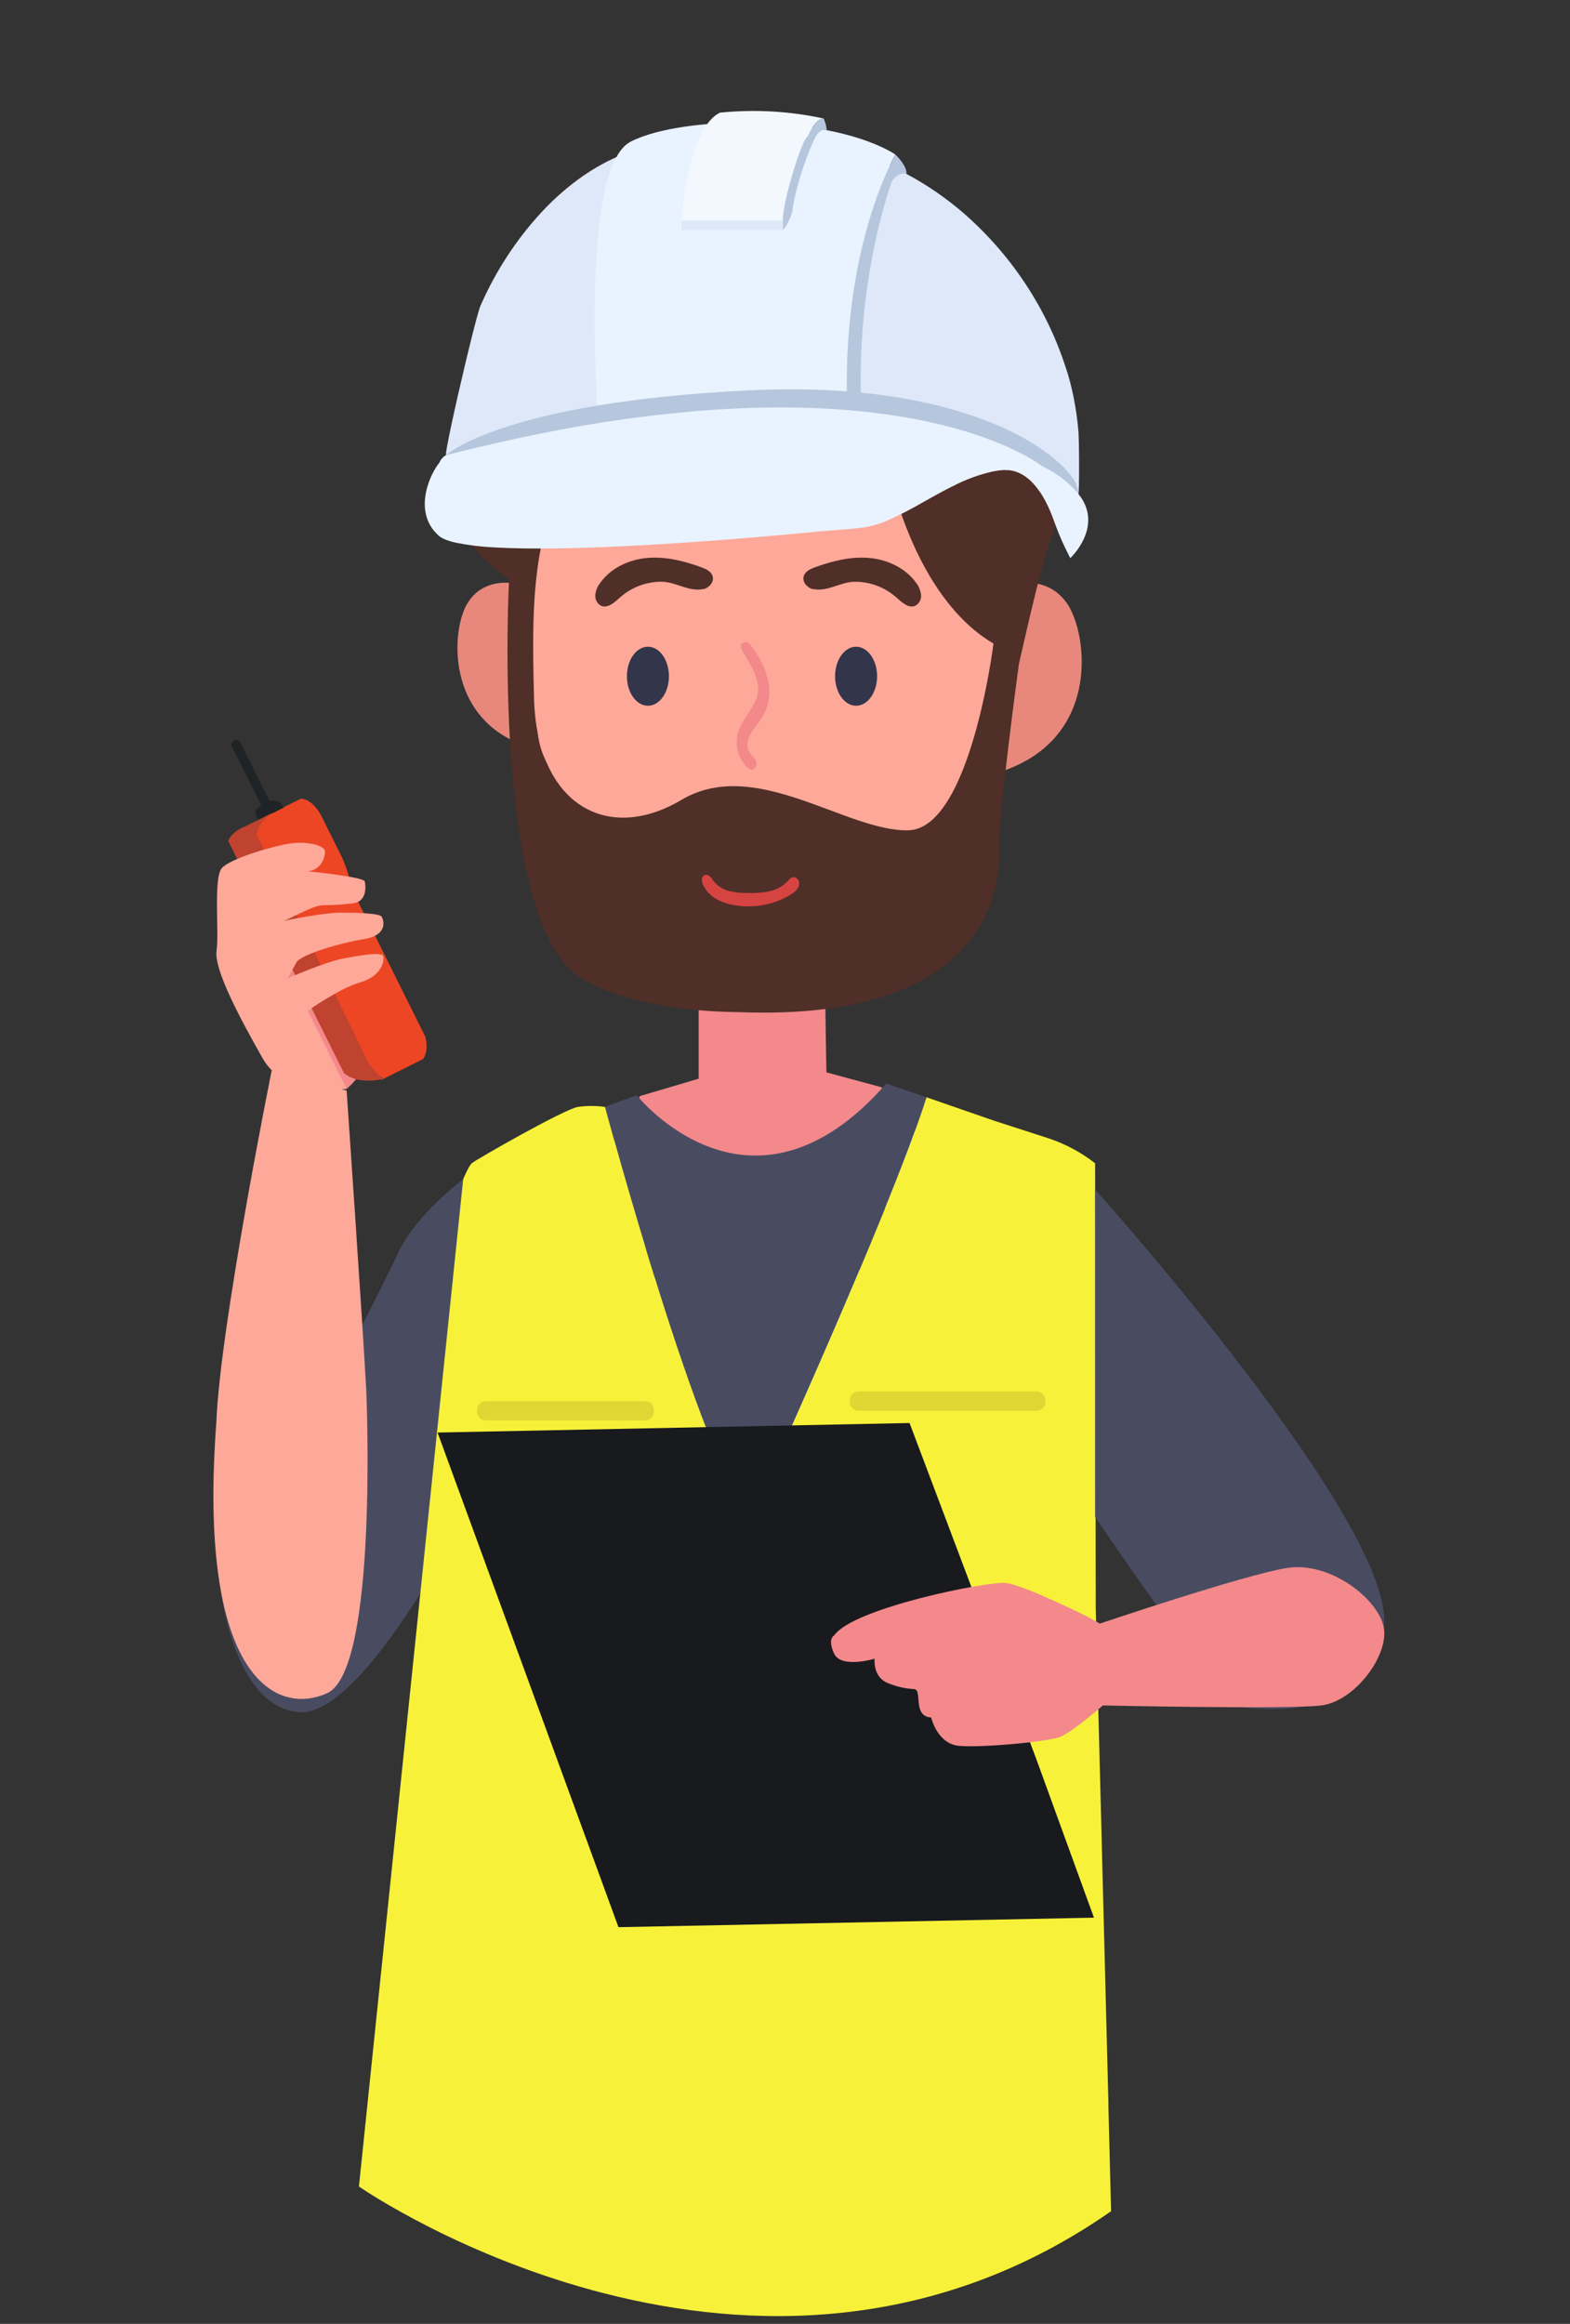 <svg xmlns="http://www.w3.org/2000/svg" xmlns:xlink="http://www.w3.org/1999/xlink" xmlns:serif="http://www.serif.com/" width="100%" height="100%" viewBox="0 0 498 737" xml:space="preserve" style="fill-rule:evenodd;clip-rule:evenodd;stroke-linejoin:round;stroke-miterlimit:2;"><rect x="0" y="0" width="498" height="737" fill="#333333" stroke="none"/> <g transform="matrix(1,0,0,1,-1409.22,-160.998)"> <path d="M1729.88,668.38L1747.33,850.46C1680.1,883.3 1529.22,850.46 1529.22,850.46L1580.54,531.75L1603.84,522.95L1612.12,519.83C1610.12,530.26 1610.58,545.22 1616.37,566.63L1650.92,539.63L1685.48,566.63C1691.96,542.63 1691.75,526.74 1688.9,516.24L1704.77,521.71L1740.55,538L1729.88,668.38Z" style="fill:white;fill-rule:nonzero;"></path> </g> <g transform="matrix(1,0,0,1,-1409.22,-160.998)"> <path d="M1685.48,545.3L1650.92,539.68L1616.37,545.3C1610.58,528.53 1610.12,516.8 1612.12,508.63L1630.83,503.1L1630.83,470.93L1670.83,468.12L1671.17,490L1671.35,501.09L1688.87,505.82C1691.75,514.05 1692,526.5 1685.48,545.3Z" style="fill:rgb(243,137,139);fill-rule:nonzero;"></path> </g> <g transform="matrix(1,0,0,1,-1409.22,-160.998)"> <path d="M1723.77,406.58C1725.83,384.45 1729.77,363.86 1732.77,345.92C1737.01,345.46 1743.32,346.1 1747.68,352.37C1754.47,362.17 1758.82,397.3 1723.77,406.58Z" style="fill:rgb(232,136,124);fill-rule:nonzero;"></path> </g> <g transform="matrix(1,0,0,1,-1409.22,-160.998)"> <path d="M1571.34,395.63C1550.85,385.31 1552.66,360.46 1557.39,352.5C1561.67,345.29 1569.1,345.5 1572.53,346.04C1570.97,362.522 1570.57,379.093 1571.34,395.63Z" style="fill:rgb(232,136,124);fill-rule:nonzero;"></path> </g> <g transform="matrix(1,0,0,1,-1409.22,-160.998)"> <path d="M1741.28,335.75C1745.7,322.09 1755.28,298.06 1734.41,291.1C1734.41,291.1 1735.93,252.62 1697.41,249.35C1658.89,246.08 1618.41,199.82 1595.02,215.96C1571.92,231.89 1569.72,252.03 1578.02,267.82C1578.02,267.82 1565.02,260.97 1558.19,274.2C1551.36,287.43 1557.45,300 1569.96,307.85C1569.96,307.85 1559.38,308.12 1554.96,319.71C1550.54,331.3 1570.7,344.71 1570.7,344.71C1570.7,344.71 1564.7,454.16 1593.91,471.48C1604.91,478.01 1623.91,481.85 1643.64,481.99C1722.52,485.06 1726.53,442.1 1726.11,431.34C1725.69,420.58 1732.43,371.51 1732.43,371.5C1736.18,354.9 1739.45,341.41 1741.28,335.75Z" style="fill:rgb(79,47,39);fill-rule:nonzero;"></path> </g> <g transform="matrix(1,0,0,1,-1409.22,-160.998)"> <path d="M1724.35,365.1C1724.35,365.1 1717.06,423.84 1697.35,424.32C1677.64,424.8 1648.89,400.73 1625.35,414.69C1601.81,428.65 1579.47,416.13 1578.61,382.43C1577.75,348.73 1577.32,315.99 1603.48,296.25L1623.64,284.25C1623.64,284.25 1652.64,326.15 1691.4,310.73C1691.33,310.69 1699,350.17 1724.35,365.1Z" style="fill:rgb(253,168,153);fill-rule:nonzero;"></path> </g> <g transform="matrix(1,0,0,1,-1409.22,-160.998)"> <ellipse cx="1605.67" cy="391.16" rx="25.95" ry="25.24" style="fill:url(#_Radial1);"></ellipse> </g> <g transform="matrix(1,0,0,1,-1409.22,-160.998)"> <ellipse cx="1614.74" cy="375.46" rx="6.66" ry="9.36" style="fill:rgb(51,53,74);"></ellipse> </g> <g transform="matrix(1,0,0,1,-1409.22,-160.998)"> <path d="M1644.25,365.58L1644.25,365.73C1644.22,366.388 1644.41,367.037 1644.8,367.57C1647.24,371.84 1650.33,376.24 1649.56,380.87C1648.85,385.07 1645.06,388.58 1643.56,392.66C1642.65,395.23 1642.7,398.046 1643.71,400.58C1644.12,401.63 1647.25,407.42 1649.02,403.99C1649.33,403.184 1649.16,402.272 1648.6,401.62C1648.09,400.9 1647.39,400.26 1646.93,399.52C1645.82,397.72 1646.28,395.52 1647.3,393.73C1648.32,391.94 1649.86,390.27 1650.98,388.47C1653.1,384.96 1653.77,380.757 1652.85,376.76C1651.84,372.69 1649.96,368.888 1647.33,365.62C1647.01,365.102 1646.48,364.74 1645.88,364.62C1645.18,364.537 1644.51,364.931 1644.25,365.58Z" style="fill:rgb(243,137,139);fill-rule:nonzero;"></path> </g> <g transform="matrix(1,0,0,1,-1409.22,-160.998)"> <path d="M1634.82,439.37C1635.06,439.68 1635.27,440.01 1635.5,440.37C1636.82,442.005 1638.64,443.153 1640.69,443.63C1642.7,444.088 1644.77,444.283 1646.83,444.21C1648.99,444.278 1651.16,444.093 1653.28,443.66C1655.43,443.212 1657.4,442.14 1658.94,440.58C1659.49,439.99 1660.04,439.28 1660.83,439.17C1661.87,439.18 1662.72,440.039 1662.72,441.08L1662.72,441.17C1662.72,443.17 1660.72,444.3 1659.26,445.17C1657.55,446.137 1655.73,446.899 1653.84,447.44C1650.05,448.517 1646.07,448.733 1642.18,448.07C1640.14,447.765 1638.17,447.087 1636.37,446.07C1634.54,445.042 1633.08,443.463 1632.2,441.56C1631.93,441.035 1631.81,440.448 1631.84,439.86C1631.88,439.27 1632.23,438.746 1632.77,438.5C1633.36,438.351 1633.98,438.526 1634.4,438.96C1634.55,439.088 1634.69,439.224 1634.82,439.37Z" style="fill:rgb(214,68,66);fill-rule:nonzero;"></path> </g> <g transform="matrix(1,0,0,1,-1409.22,-160.998)"> <ellipse cx="1689.68" cy="394.86" rx="25.15" ry="25.24" style="fill:url(#_Radial2);"></ellipse> </g> <g transform="matrix(1,0,0,1,-1409.22,-160.998)"> <ellipse cx="1680.77" cy="375.46" rx="6.66" ry="9.36" style="fill:rgb(51,53,74);"></ellipse> </g> <g transform="matrix(1,0,0,1,-1409.22,-160.998)"> <path d="M1667.16,347.81C1671.78,348.76 1675.92,345.47 1680.46,345.49C1685.24,345.498 1689.87,347.243 1693.46,350.4C1695.25,352 1697.46,354.09 1699.6,353.09C1700.83,352.388 1701.53,351.01 1701.37,349.6C1701.2,348.203 1700.65,346.88 1699.77,345.78C1696.3,340.97 1690.46,338.38 1684.68,337.93C1678.9,337.48 1673.15,338.93 1667.68,340.93C1666.19,341.47 1664.51,342.27 1664.13,343.85C1663.69,345.64 1665.3,347.43 1667.06,347.85L1667.16,347.81Z" style="fill:rgb(79,47,39);fill-rule:nonzero;"></path> </g> <g transform="matrix(1,0,0,1,-1409.22,-160.998)"> <path d="M1632.27,347.81C1627.66,348.76 1623.51,345.47 1618.97,345.49C1614.19,345.498 1609.56,347.243 1605.97,350.4C1604.18,352 1601.97,354.09 1599.82,353.09C1598.59,352.383 1597.9,351.007 1598.06,349.6C1598.22,348.202 1598.78,346.878 1599.66,345.78C1603.13,340.97 1608.97,338.38 1614.74,337.93C1620.51,337.48 1626.28,338.93 1631.74,340.93C1633.23,341.47 1634.9,342.27 1635.29,343.85C1635.73,345.64 1634.12,347.43 1632.36,347.85L1632.27,347.81Z" style="fill:rgb(79,47,39);fill-rule:nonzero;"></path> </g> <g transform="matrix(1,0,0,1,-1409.22,-160.998)"> <path d="M1703.11,509C1691.38,546.12 1647.43,642.05 1647.43,642.05C1631.51,625.26 1601.12,512.05 1601.12,512.05L1611.19,508.35C1611.19,508.35 1647.36,553.76 1690.34,504.65L1703.11,509Z" style="fill:rgb(73,76,97);fill-rule:nonzero;"></path> </g> <g transform="matrix(1,0,0,1,-1409.22,-160.998)"> <path d="M1578.5,520.57C1578.5,520.57 1545.32,537.19 1535.26,558.87C1525.2,580.55 1479.43,666.32 1479.43,666.32C1479.43,666.32 1483.77,702.87 1504.43,704.02C1525.09,705.17 1559.18,637.14 1559.18,637.14L1578.5,520.57Z" style="fill:rgb(73,76,97);fill-rule:nonzero;"></path> </g> <g transform="matrix(1,0,0,1,-1409.22,-160.998)"> <path d="M1761.65,862.27L1760.8,828.97L1760.8,827.81L1759.87,791.38L1759.54,778.51L1759.15,763.63L1758.52,738.56L1758.22,727.16L1757.22,688.16L1756.78,671.02L1756.59,529.92C1752.24,526.538 1747.35,523.899 1742.14,522.11L1724.8,516.51L1703.11,509C1691.38,546.12 1647.43,642.05 1647.43,642.05C1631.51,625.26 1601.15,512.12 1601.12,512.05C1598.27,511.647 1595.38,511.647 1592.53,512.05C1588.19,512.74 1559.95,528.9 1558.87,529.92C1557.79,530.94 1556.14,534.99 1556.14,534.99L1523.07,854.46L1523.13,854.46C1526.1,856.55 1649.62,940.46 1761.65,862.27Z" style="fill:rgb(247,242,57);fill-rule:nonzero;"></path> </g> <g transform="matrix(1,0,0,1,-1409.22,-160.998)"> <path d="M1519.17,506.31C1519.17,506.31 1526.56,500.72 1525.44,492.56C1524.32,484.4 1511.86,432.39 1507.35,431.75C1502.84,431.11 1489.35,434.97 1491.02,447.86C1492.69,460.75 1507.78,502.87 1519.17,506.31Z" style="fill:rgb(243,137,139);fill-rule:nonzero;"></path> </g> <g transform="matrix(1,0,0,1,-1409.22,-160.998)"> <path d="M1511,419.45L1517.37,432.23C1517.37,432.23 1520.37,438.33 1520.16,441.65L1544.16,489.84C1544.16,489.84 1545.35,493.97 1543.48,496.84L1530.38,503.38C1530.38,503.38 1527.17,503.23 1525.15,498.83L1490.15,425.9C1490.1,423.471 1491.34,421.188 1493.4,419.9L1504.64,414.3C1504.64,414.3 1508,414.08 1511,419.45Z" style="fill:rgb(237,70,36);fill-rule:nonzero;"></path> </g> <g transform="matrix(1,0,0,1,-1409.22,-160.998)"> <path d="M1495.4,414.91L1494.79,415.22L1485.43,396.45C1485.18,395.946 1484.66,395.625 1484.1,395.625C1483.29,395.625 1482.62,396.295 1482.62,397.11C1482.62,397.339 1482.67,397.565 1482.77,397.77L1492.14,416.54L1492.01,416.6C1488.84,418 1491.16,421.17 1491.16,421.17L1499.16,417.17C1497.62,414.05 1495.4,414.91 1495.4,414.91Z" style="fill:rgb(31,35,38);fill-rule:nonzero;"></path> </g> <g transform="matrix(1,0,0,1,-1409.22,-160.998)"> <path d="M1523.66,493L1490.66,425.69C1490.66,425.69 1490.86,421.69 1495.98,418.61L1487.32,422.93C1487.32,422.93 1482.7,424.5 1481.62,427.74L1518.31,501.29C1520.11,502.777 1522.37,503.603 1524.7,503.63C1526.96,503.896 1529.24,503.647 1531.39,502.9C1527,501.93 1523.66,493 1523.66,493Z" style="fill:rgb(191,67,46);fill-rule:nonzero;"></path> </g> <g transform="matrix(1,0,0,1,-1409.22,-160.998)"> <path d="M1519.17,506.31C1519.17,506.31 1499.83,509.53 1492.53,496.64C1485.23,483.75 1477.06,468.49 1477.91,462.47C1478.76,456.45 1476.84,439.27 1479.63,436.26C1482.42,433.25 1495.53,429.38 1501.12,428.52C1506.71,427.66 1512.12,429.17 1512.29,430.89C1512.46,432.61 1511.22,436.89 1506.92,437.33C1506.92,437.33 1524.54,439.05 1524.92,440.56C1525.3,442.07 1525.57,446.79 1521.48,447.43C1518.27,447.855 1515.04,448.072 1511.81,448.08C1508.58,448.088 1502.15,451.94 1499.35,453.02C1499.35,453.02 1511.6,450.44 1517.19,450.44C1522.78,450.44 1529.65,450.66 1530.29,451.73C1530.93,452.8 1532.44,457.53 1524.71,458.82C1516.98,460.11 1506.01,463.33 1503.43,465.91L1500.43,471.28C1500.43,471.28 1512.24,466.13 1517.83,465.05C1523.42,463.97 1530.55,462.69 1530.83,464.41C1531.11,466.13 1530.06,470.64 1523.4,472.57C1516.74,474.5 1506.85,481.57 1506.85,481.57L1519.17,506.31Z" style="fill:rgb(253,168,153);fill-rule:nonzero;"></path> </g> <g transform="matrix(1,0,0,1,-1409.22,-160.998)"> <path d="M1525.4,602C1524.33,581.71 1519.17,506.88 1519.17,506.88L1495.41,500.42C1495.41,500.42 1479,581.7 1477.85,612C1471.75,692.94 1496.78,705.41 1513.04,697.95C1529.3,690.49 1525.4,602 1525.4,602Z" style="fill:rgb(253,168,153);fill-rule:nonzero;"></path> </g> <g transform="matrix(1,0,0,1,-1409.22,-160.998)"> <path d="M1756.57,538.24C1756.57,538.24 1852.39,644.98 1848.16,677.13C1843.93,709.28 1805.66,702.41 1801.58,702.38C1797.5,702.35 1756.58,642.07 1756.58,642.07L1756.57,538.24Z" style="fill:rgb(73,76,97);fill-rule:nonzero;"></path> </g> <g transform="matrix(1,0,0,1,-1409.22,-160.998)"> <path d="M1737.76,718.4L1697.73,612.3L1548.01,615.32L1605.4,772.19L1756.22,769.17L1737.76,718.4Z" style="fill:rgb(25,26,30);fill-rule:nonzero;"></path> </g> <g transform="matrix(1,0,0,1,-1409.22,-160.998)"> <path d="M1753.93,673.6C1753.93,673.6 1734.06,663.67 1728.3,663.03C1722.54,662.39 1679.58,671.03 1673.81,679.69C1673.81,679.69 1671.57,680.69 1673.81,685.46C1676.05,690.23 1686.63,687.06 1686.63,687.06C1686.63,687.06 1685.99,692.83 1690.8,694.75C1693.44,695.872 1696.26,696.526 1699.13,696.68C1702,696.834 1698.49,705.33 1704.58,705.68C1704.58,705.68 1706.47,714.01 1713.37,714.68C1720.27,715.35 1741.76,713.4 1745.6,711.8C1749.44,710.2 1759.06,701.87 1759.06,701.87C1759.06,701.87 1817.71,703.15 1828.29,701.87C1838.87,700.59 1849.76,686.16 1848.16,677.19C1846.56,668.22 1831.16,656.04 1817.39,658.28C1803.62,660.52 1758.1,675.91 1758.1,675.91L1753.93,673.6Z" style="fill:rgb(243,137,139);fill-rule:nonzero;"></path> </g> <g transform="matrix(1,0,0,1,-1409.22,-160.998)"> <path d="M1751.29,317.7L1750.29,317.64L1739.05,316.94L1738.67,316.39L1738.18,315.73L1737.78,315.23L1737.7,315.14C1737.56,314.96 1737.41,314.8 1737.26,314.63C1737.13,314.466 1736.99,314.309 1736.84,314.16L1736.73,314.04L1736.23,313.54L1735.8,313.14L1735.32,312.73C1734.88,312.367 1734.41,312.033 1733.92,311.73L1733.36,311.4L1733.05,311.23L1732.45,310.94L1732.14,310.81C1731.94,310.72 1731.73,310.64 1731.52,310.57L1731.2,310.47L1730.56,310.29C1730.25,310.22 1729.95,310.16 1729.64,310.12L1729.2,310.06L1728.59,310.06C1728.04,310.015 1727.5,310.015 1726.95,310.06C1726.01,310.16 1725.07,310.3 1724.12,310.49C1719.63,311.505 1715.3,313.109 1711.24,315.26L1702.63,314.72L1575.11,306.86L1550.72,305.35C1550.18,305.35 1553.83,288.78 1557.07,275.23C1557.47,273.56 1557.87,271.94 1558.25,270.41C1559.78,264.14 1561.09,259.23 1561.57,258.11C1566.36,247.075 1572.98,236.932 1581.16,228.11C1589.16,219.57 1598.77,212.61 1609.53,208.95C1610.09,208.763 1610.65,208.583 1611.21,208.41L1612.52,208.03C1612.73,207.97 1612.93,207.91 1613.14,207.87C1615.22,207.313 1617.33,206.889 1619.46,206.6C1624.91,205.86 1630.46,205.29 1635.98,204.96L1637.98,204.85C1643.31,204.576 1648.65,204.576 1653.98,204.85L1656.07,204.98C1662.13,205.374 1668.15,206.24 1674.07,207.57C1676.17,208.05 1678.25,208.607 1680.31,209.24L1680.48,209.3C1682.1,209.8 1683.71,210.347 1685.3,210.94C1698.57,215.995 1710.6,223.838 1720.57,233.94C1728.06,241.447 1734.42,249.995 1739.47,259.32C1739.84,260 1740.2,260.69 1740.55,261.37L1740.94,262.13C1741.5,263.243 1742.04,264.363 1742.56,265.49C1742.88,266.19 1743.19,266.88 1743.5,267.58C1744.06,268.86 1744.58,270.15 1745.09,271.45L1745.39,272.22L1745.63,272.88C1745.76,273.23 1745.89,273.57 1746.01,273.88C1746.27,274.59 1746.51,275.3 1746.75,276.01C1747.09,277.01 1747.41,278.01 1747.75,279.01L1748.05,280.01L1748.35,281.08L1748.55,281.79C1748.63,282.13 1748.72,282.47 1748.81,282.79C1748.9,283.11 1748.97,283.42 1749.04,283.73C1749.11,284.04 1749.19,284.32 1749.25,284.62C1749.65,286.3 1749.99,287.99 1750.25,289.67C1750.32,290.06 1750.38,290.45 1750.45,290.84C1750.52,291.23 1750.54,291.45 1750.59,291.76L1750.68,292.35C1750.68,292.6 1750.75,292.84 1750.78,293.09C1750.86,293.69 1750.94,294.3 1751,294.91C1751,295.21 1751.07,295.52 1751.11,295.83C1751.19,296.66 1751.26,297.49 1751.33,298.31C1751.33,298.82 1751.4,300.1 1751.44,301.78C1751.53,307.07 1751.57,316.13 1751.29,317.7Z" style="fill:rgb(222,232,249);fill-rule:nonzero;"></path> </g> <g transform="matrix(1,0,0,1,-1409.22,-160.998)"> <path d="M1599.14,297.37C1611.85,291.54 1678,291 1678,291C1676,239.85 1693,210.44 1693.25,210C1672.94,197.3 1626.06,197.3 1609.25,205.93C1592.44,214.56 1599.14,297.37 1599.14,297.37Z" style="fill:rgb(233,243,255);fill-rule:nonzero;"></path> </g> <g transform="matrix(1,0,0,1,-1409.22,-160.998)"> <path d="M1678,291L1682.51,291.41L1682.41,290.16C1680.71,252.26 1690.55,222.87 1691.91,219.16C1692.55,217.076 1694.62,215.75 1696.78,216.05C1696.78,213.28 1693.26,210.05 1693.26,210.05C1693,210.47 1675.93,239.88 1678,291Z" style="fill:rgb(182,198,221);fill-rule:nonzero;"></path> </g> <g transform="matrix(1,0,0,1,-1409.22,-160.998)"> <path d="M1748.72,338C1748.72,338 1747.99,336.65 1746.99,334.55C1745.75,331.941 1744.64,329.271 1743.67,326.55C1743,324.608 1742.21,322.708 1741.31,320.86C1740.64,319.508 1739.89,318.202 1739.05,316.95C1738.93,316.76 1738.8,316.58 1738.67,316.41C1738.54,316.24 1738.34,315.96 1738.18,315.74L1737.78,315.24L1737.7,315.15C1737.56,314.97 1737.41,314.81 1737.26,314.64C1737.11,314.47 1736.98,314.32 1736.84,314.17L1736.73,314.05C1736.59,313.9 1736.44,313.75 1736.29,313.61L1736.23,313.55L1735.8,313.15C1735.64,313.01 1735.48,312.87 1735.31,312.74C1734.87,312.373 1734.4,312.038 1733.91,311.74C1733.74,311.62 1733.55,311.52 1733.36,311.41L1733.05,311.24L1732.45,310.95L1732.14,310.82C1731.94,310.733 1731.73,310.656 1731.52,310.59L1731.2,310.48C1731.1,310.444 1730.99,310.414 1730.88,310.39L1730.56,310.31C1730.26,310.235 1729.95,310.175 1729.64,310.13L1729.2,310.07L1728.59,310.07C1728.04,310.025 1727.5,310.025 1726.95,310.07C1726.01,310.17 1725.06,310.31 1724.12,310.5C1719.63,311.515 1715.3,313.119 1711.24,315.27C1708.12,316.84 1705.03,318.59 1702.01,320.27C1698.32,322.433 1694.51,324.386 1690.6,326.12C1688.51,327.016 1686.34,327.687 1684.11,328.12C1681.82,328.53 1676.81,328.99 1670.11,329.43C1670.11,329.43 1637.81,332.76 1606.36,334.25C1591.66,334.95 1577.14,335.25 1566.19,334.61C1562.11,334.433 1558.05,333.948 1554.04,333.16C1551.4,332.58 1549.46,331.84 1548.41,330.91C1540.49,323.91 1544.9,312.71 1548.22,308.2C1548.38,307.98 1548.53,307.78 1548.69,307.6L1548.69,307.51L1548.83,307.23L1548.83,307.18C1549.27,306.445 1549.89,305.828 1550.62,305.38L1550.75,305.38C1561.29,302.713 1571.31,300.427 1580.82,298.52C1598.05,294.985 1615.47,292.507 1633,291.1C1642.84,290.38 1651.9,290.1 1660.22,290.21C1700.91,290.69 1723.89,299.85 1733.82,305.13C1735.9,306.187 1737.89,307.418 1739.76,308.81C1743.76,310.672 1747.36,313.29 1750.36,316.52C1750.61,316.8 1750.84,317.09 1751.07,317.39L1751.28,317.65C1759.58,327.88 1748.72,338 1748.72,338Z" style="fill:rgb(233,243,255);fill-rule:nonzero;"></path> </g> <g transform="matrix(1,0,0,1,-1409.22,-160.998)"> <path d="M1751.07,317.42C1750.84,317.12 1750.61,316.83 1750.36,316.55C1747.36,313.32 1743.76,310.702 1739.76,308.84C1737.89,307.448 1735.9,306.217 1733.82,305.16C1723.89,299.88 1700.91,290.72 1660.22,290.24C1651.9,290.14 1642.84,290.41 1633,291.13C1615.51,292.505 1598.12,294.946 1580.93,298.44C1571.41,300.327 1561.39,302.613 1550.86,305.3L1550.73,305.3C1550.73,305.3 1568.82,288.6 1646.73,284.8C1724.64,281 1753.09,311.2 1751.07,317.42Z" style="fill:rgb(182,198,221);fill-rule:nonzero;"></path> </g> <g transform="matrix(1,0,0,1,-1409.22,-160.998)"> <path d="M1670.45,198.57C1670.15,198.57 1668.06,198.57 1665.45,204.03C1665.07,204.472 1664.74,204.947 1664.45,205.45C1662.61,208.74 1657.62,224.35 1657.45,230.94L1657.45,233.94L1625.3,233.94L1625.3,230.94C1625.3,230.94 1627.3,201.58 1637.63,196.72C1648.6,195.621 1659.67,196.245 1670.45,198.57Z" style="fill:rgb(243,248,255);fill-rule:nonzero;"></path> </g> <g transform="matrix(1,0,0,1,-1409.22,-160.998)"> <path d="M1671.47,202.22C1671.47,202.22 1669.33,201.55 1667.74,204.71C1666.15,207.87 1661.67,219.04 1660.5,228.28C1660.5,228.28 1659.25,232.53 1657.5,233.94L1657.5,230.94C1657.67,224.35 1662.66,208.74 1664.5,205.45C1664.79,204.947 1665.12,204.472 1665.5,204.03C1668.11,198.52 1670.2,198.54 1670.5,198.57C1670.99,199.736 1671.32,200.964 1671.47,202.22Z" style="fill:rgb(182,198,221);fill-rule:nonzero;"></path> </g> <g transform="matrix(1,0,0,1,-1409.22,-160.998)"> <rect x="1625.35" y="230.94" width="32.15" height="3.01" style="fill:rgb(222,232,249);"></rect> </g> <g transform="matrix(1,0,0,1,-1409.22,-160.998)"> <path d="M1616.6,608.05C1616.6,606.56 1615.39,605.35 1613.9,605.35L1563.29,605.35C1561.8,605.35 1560.59,606.56 1560.59,608.05L1560.59,608.8C1560.59,610.29 1561.8,611.5 1563.29,611.5L1613.9,611.5C1615.39,611.5 1616.6,610.29 1616.6,608.8L1616.6,608.05Z" style="fill:rgb(224,215,52);"></path> </g> <g transform="matrix(1,0,0,1,-1409.22,-160.998)"> <path d="M1740.83,605.12C1740.83,603.547 1739.55,602.27 1737.98,602.27L1681.61,602.27C1680.04,602.27 1678.76,603.547 1678.76,605.12L1678.76,605.57C1678.76,607.143 1680.04,608.42 1681.61,608.42L1737.98,608.42C1739.55,608.42 1740.83,607.143 1740.83,605.57L1740.83,605.12Z" style="fill:rgb(224,215,52);"></path> </g> <g id="Artboard1" transform="matrix(0.396,0,0,0.514,2.789,12.429)"> <rect x="-7.038" y="-24.181" width="1254.91" height="1432.32" style="fill:none;"></rect> </g> <defs> <radialGradient id="_Radial1" cx="0" cy="0" r="1" gradientUnits="userSpaceOnUse" gradientTransform="matrix(1228.99,0,0,1461.5,85183.3,20175)"><stop offset="0" style="stop-color:rgb(249,131,111);stop-opacity:1"></stop><stop offset="0.78" style="stop-color:rgb(253,168,153);stop-opacity:1"></stop><stop offset="1" style="stop-color:rgb(253,168,153);stop-opacity:1"></stop></radialGradient> <radialGradient id="_Radial2" cx="0" cy="0" r="1" gradientUnits="userSpaceOnUse" gradientTransform="matrix(-1163.06,0,0,1421.52,86656.1,20366.1)"><stop offset="0" style="stop-color:rgb(249,131,111);stop-opacity:1"></stop><stop offset="0.78" style="stop-color:rgb(253,168,153);stop-opacity:1"></stop><stop offset="1" style="stop-color:rgb(253,168,153);stop-opacity:1"></stop></radialGradient> </defs> </svg>